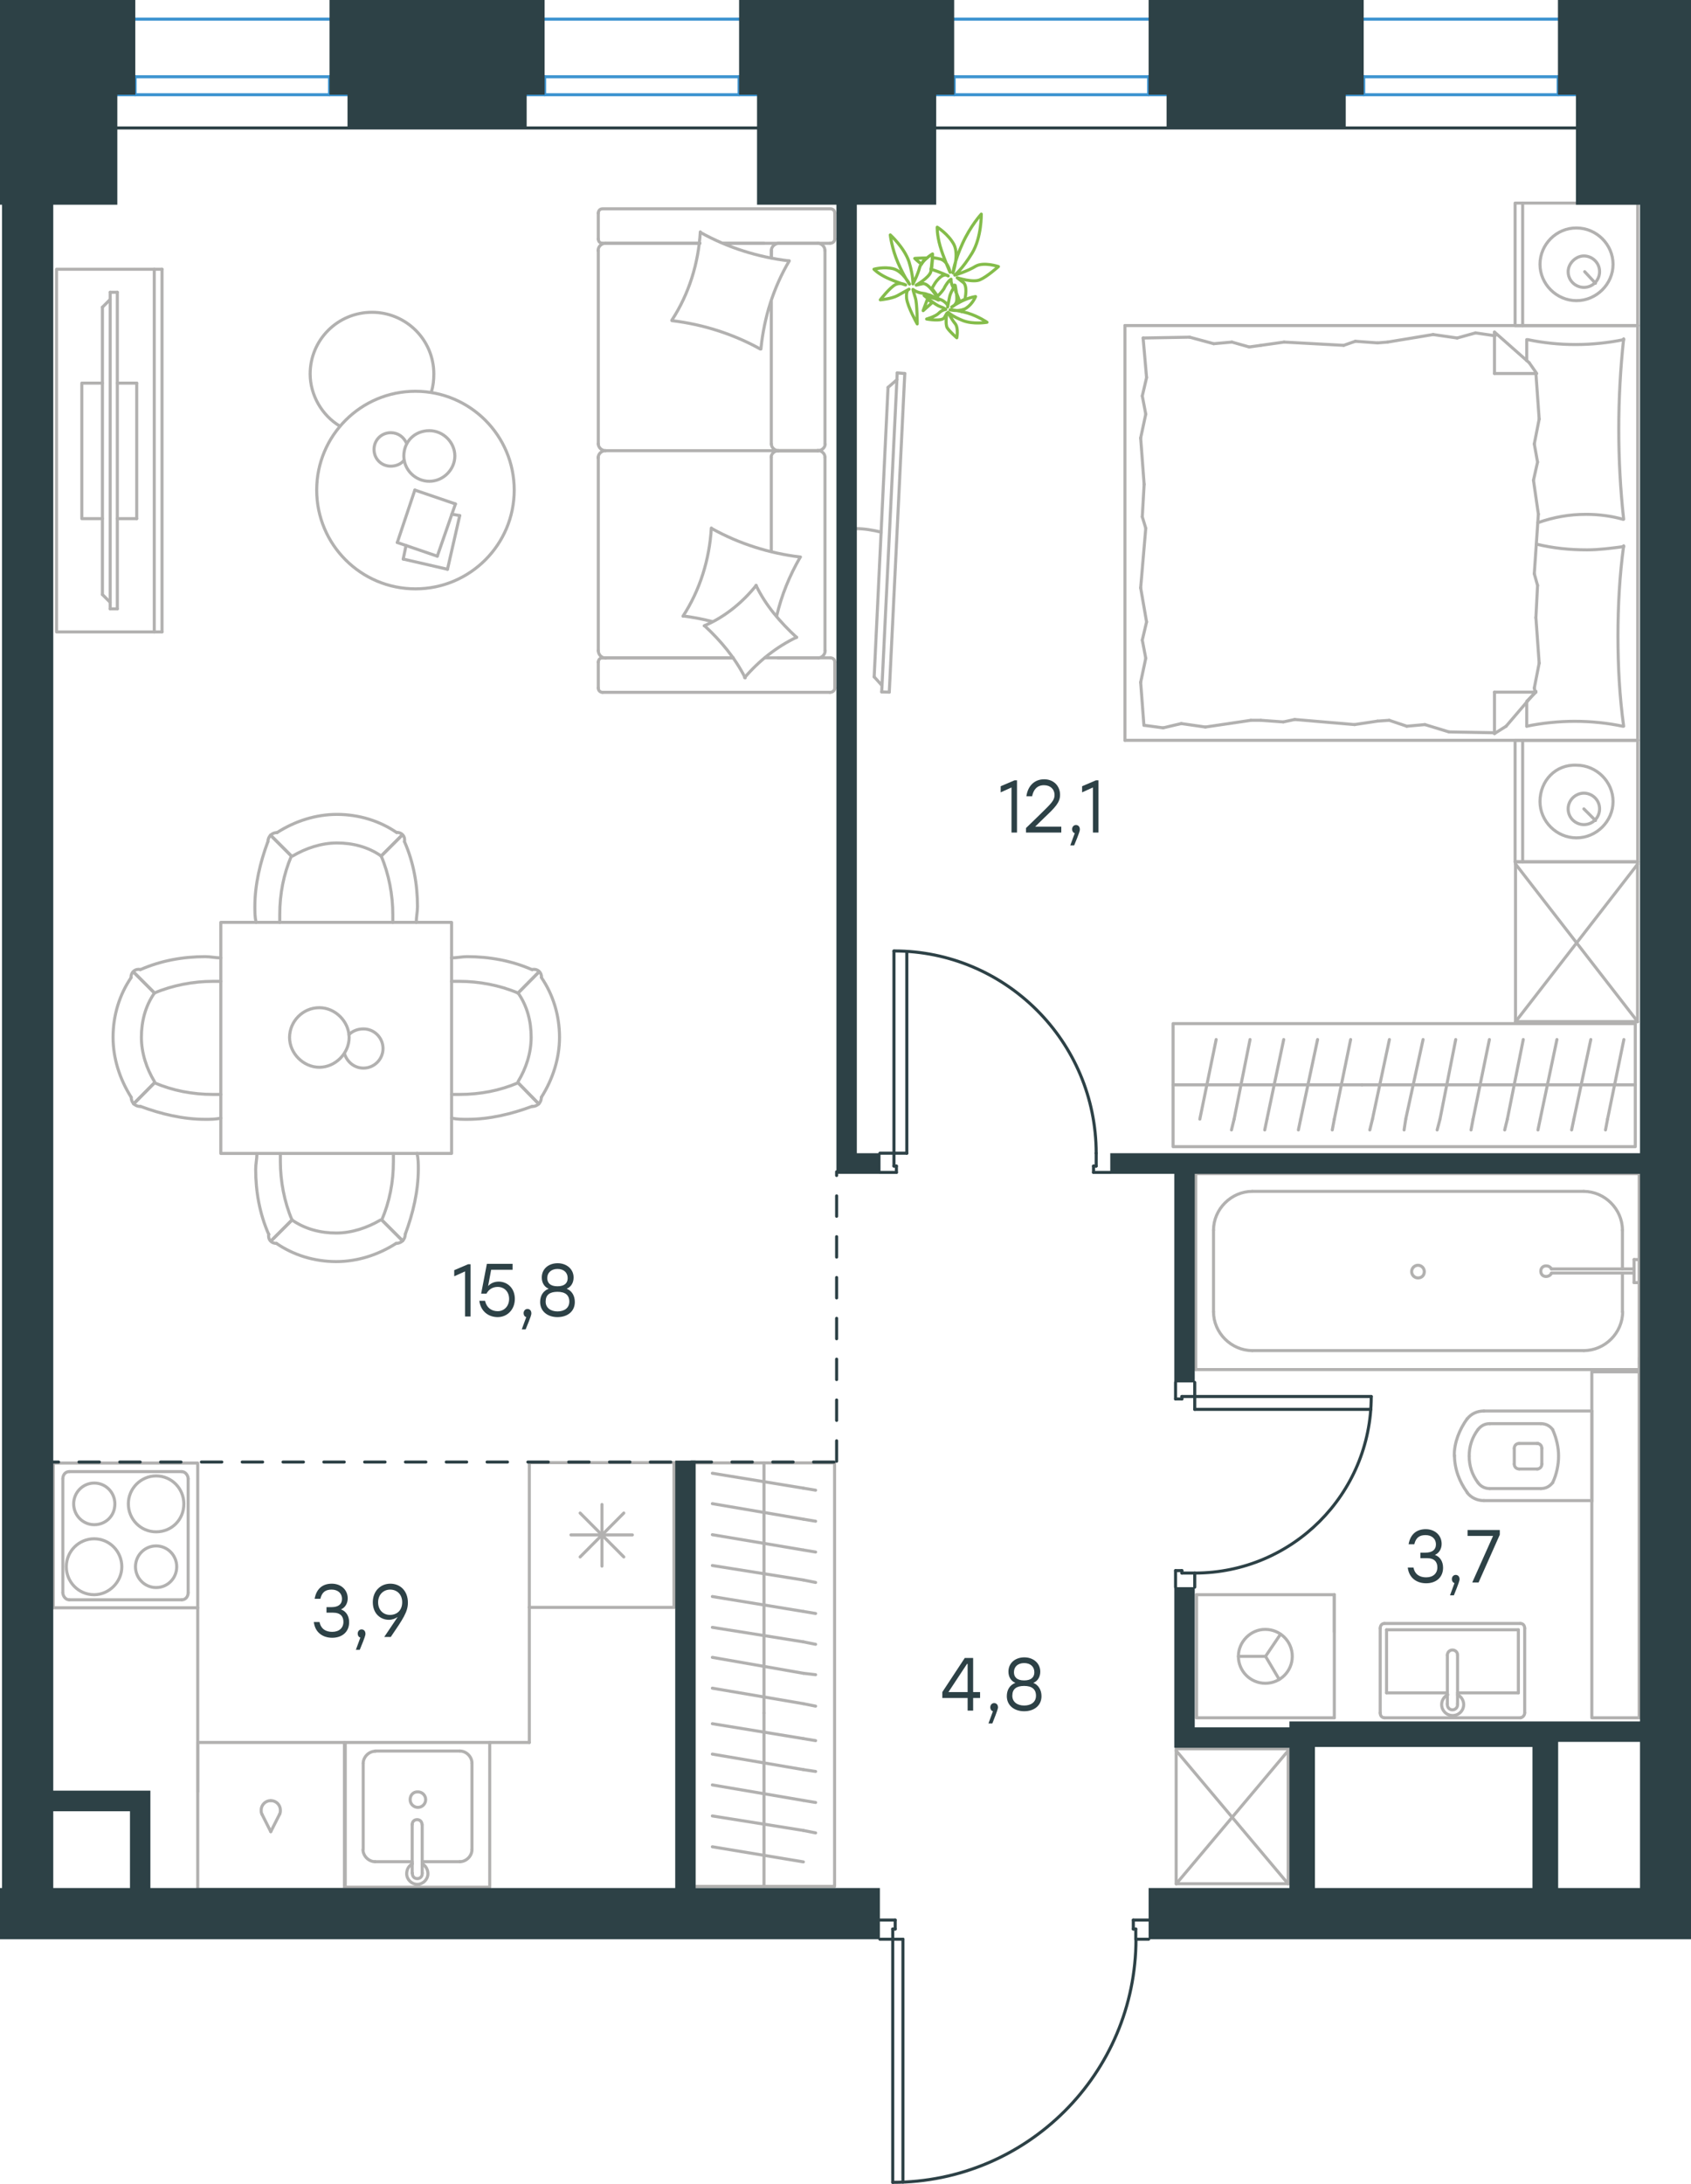 <?xml version="1.0" encoding="utf-8"?>
<!-- Generator: Adobe Illustrator 26.5.0, SVG Export Plug-In . SVG Version: 6.00 Build 0)  -->
<svg version="1.1" id="Слой_1" xmlns="http://www.w3.org/2000/svg" xmlns:xlink="http://www.w3.org/1999/xlink" x="0px" y="0px"
	 viewBox="0 0 828.7 1070" style="enable-background:new 0 0 828.7 1070;" xml:space="preserve">
<style type="text/css">
	.st0{fill:none;stroke:#B2B1B0;stroke-width:1.5;stroke-linecap:round;stroke-linejoin:round;stroke-miterlimit:22.926;}
	.st1{fill:none;stroke:#2D4146;stroke-width:1.5;stroke-linecap:round;stroke-linejoin:round;stroke-miterlimit:22.926;}
	.st2{fill:none;stroke:#3C93D0;stroke-width:1.5;stroke-linecap:round;stroke-linejoin:round;stroke-miterlimit:22.926;}
	.st3{fill-rule:evenodd;clip-rule:evenodd;fill:#2D4146;}
	.st4{enable-background:new    ;}
	.st5{fill:#2D4146;}
	
		.st6{fill:none;stroke:#2D4146;stroke-width:1.5;stroke-linecap:round;stroke-linejoin:round;stroke-miterlimit:22.926;stroke-dasharray:10;}
	.st7{fill:none;stroke:#84BC4A;stroke-width:1.5;stroke-linecap:round;stroke-linejoin:round;stroke-miterlimit:22.926;}
</style>
<g>
	<line class="st0" x1="330.3" y1="716.6" x2="330.3" y2="787.5"/>
	<line class="st0" x1="295" y1="737.1" x2="295" y2="767.3"/>
	<line class="st0" x1="284.3" y1="762.8" x2="305.7" y2="741.3"/>
	<line class="st0" x1="284.3" y1="741.3" x2="305.7" y2="762.8"/>
	<line class="st0" x1="279.8" y1="752" x2="309.9" y2="752"/>
	<line class="st0" x1="330.3" y1="787.5" x2="259.4" y2="787.5"/>
	<line class="st0" x1="259.4" y1="716.6" x2="259.4" y2="787.5"/>
	<line class="st0" x1="330.3" y1="716.6" x2="259.4" y2="716.6"/>
</g>
<g>
	<path class="st0" d="M56.3,736.8c0-5.6-4.5-10.2-10.1-10.2s-10.1,4.6-10.1,10.2c0,5.6,4.5,10.2,10.1,10.2
		C51.7,747,56.3,742.8,56.3,736.8z"/>
	<path class="st0" d="M59.7,767.6c0-7.4-5.9-13.7-13.6-13.7c-7.3,0-13.6,6-13.6,13.7c0,7.4,5.9,13.7,13.6,13.7
		C53.5,781.3,59.7,775,59.7,767.6z"/>
	<path class="st0" d="M86.6,767.6c0-5.6-4.5-10.2-10.1-10.2s-10.1,4.6-10.1,10.2c0,5.6,4.5,10.2,10.1,10.2S86.6,773.3,86.6,767.6z"
		/>
	<path class="st0" d="M90.1,736.8c0-7.4-5.9-13.7-13.6-13.7c-7.3,0-13.6,6-13.6,13.7c0,7.4,5.9,13.7,13.6,13.7
		S90.1,744.5,90.1,736.8z"/>
	<line class="st0" x1="30.8" y1="780.3" x2="30.8" y2="724.5"/>
	<line class="st0" x1="89.1" y1="783.8" x2="33.9" y2="783.8"/>
	<line class="st0" x1="92.2" y1="724.5" x2="92.2" y2="780.3"/>
	<line class="st0" x1="33.9" y1="721" x2="89.1" y2="721"/>
	<path class="st0" d="M92.2,780.3L92.2,780.3c0,2.1-1.4,3.5-3.1,3.5"/>
	<path class="st0" d="M30.8,724.5L30.8,724.5c0-2.1,1.4-3.5,3.1-3.5"/>
	<path class="st0" d="M33.9,783.8L33.9,783.8c-1.7,0-3.1-1.8-3.1-3.5"/>
	<path class="st0" d="M89.1,721L89.1,721c1.7,0,3.1,1.8,3.1,3.5"/>
	<rect x="26.1" y="716.8" class="st0" width="70.8" height="70.9"/>
</g>
<g>
	<g>
		<rect x="169.2" y="853.7" class="st0" width="70.8" height="70.9"/>
		<line class="st0" x1="202" y1="893.9" x2="202" y2="917.7"/>
		<line class="st0" x1="206.9" y1="912.1" x2="225.4" y2="912.1"/>
		<line class="st0" x1="225.4" y1="857.9" x2="183.8" y2="857.9"/>
		<line class="st0" x1="183.8" y1="912.1" x2="202" y2="912.1"/>
		<line class="st0" x1="178" y1="863.9" x2="178" y2="906.2"/>
		<line class="st0" x1="206.9" y1="917.7" x2="206.9" y2="893.9"/>
		<line class="st0" x1="231.3" y1="906.2" x2="231.3" y2="863.9"/>
		<path class="st0" d="M202,893.9L202,893.9c0-1.4,1-2.4,2.4-2.4s2.4,1,2.4,2.4"/>
		<path class="st0" d="M231.3,906.2c0,3.1-2.8,5.9-5.9,5.9"/>
		<path class="st0" d="M206.9,913.1c1.7,1,2.8,2.8,2.8,4.9c0,2.8-2.4,5.2-5.2,5.2s-5.2-2.4-5.2-5.2c0-2.1,1-3.8,2.8-4.9"/>
		<path class="st0" d="M178,863.9c0-3.1,2.8-5.9,5.9-5.9"/>
		<path class="st0" d="M183.8,912.1c-3.1,0-5.9-2.8-5.9-5.9"/>
		<path class="st0" d="M225.4,857.9c3.1,0,5.9,2.8,5.9,5.9"/>
		<path class="st0" d="M206.9,917.7v0.3c0,1.4-1,2.4-2.4,2.4s-2.4-1-2.4-2.4v-0.3"/>
		<path class="st0" d="M201,881.7c0,2.1,1.7,3.8,3.8,3.8s3.8-1.7,3.8-3.8s-1.7-3.8-3.8-3.8C202.4,877.8,201,879.6,201,881.7z"/>
	</g>
	<g>
		<rect x="96.9" y="853.7" class="st0" width="71.9" height="72"/>
		<line class="st0" x1="132.7" y1="897.4" x2="137" y2="888.9"/>
		<line class="st0" x1="128.4" y1="888.9" x2="132.7" y2="897.4"/>
		<path class="st0" d="M128.4,888.9c-0.4-0.7-0.4-1.4-0.4-2.1c0-2.5,2.1-4.6,4.6-4.6"/>
		<path class="st0" d="M137,888.9c0.4-0.7,0.4-1.4,0.4-2.1c0-2.5-2.1-4.6-4.6-4.6"/>
	</g>
</g>
<line class="st0" x1="259.4" y1="787.5" x2="259.4" y2="853.7"/>
<line class="st0" x1="96.9" y1="787.7" x2="96.9" y2="877.8"/>
<line class="st0" x1="240.1" y1="853.7" x2="259.4" y2="853.7"/>
<g>
	<line class="st0" x1="374.4" y1="924.2" x2="374.4" y2="839.3"/>
	<line class="st0" x1="399.7" y1="852.8" x2="393.7" y2="851.8"/>
	<line class="st0" x1="393.7" y1="851.8" x2="349.1" y2="844.5"/>
	<line class="st0" x1="399.7" y1="867.9" x2="393.7" y2="867"/>
	<line class="st0" x1="393.7" y1="867" x2="349.1" y2="859.4"/>
	<line class="st0" x1="399.7" y1="883.1" x2="393.7" y2="882.1"/>
	<line class="st0" x1="393.7" y1="882.1" x2="349.1" y2="874.5"/>
	<line class="st0" x1="399.7" y1="898" x2="393.7" y2="896.8"/>
	<line class="st0" x1="393.7" y1="896.8" x2="349.1" y2="889.7"/>
	<line class="st0" x1="393.7" y1="912.2" x2="349.1" y2="904.8"/>
	<rect x="340.1" y="716.7" class="st0" width="68.9" height="207.5"/>
	<line class="st0" x1="374.4" y1="839.3" x2="374.4" y2="716.7"/>
	<line class="st0" x1="399.7" y1="730.1" x2="393.7" y2="729.1"/>
	<line class="st0" x1="393.7" y1="729.1" x2="349.1" y2="721.8"/>
	<line class="st0" x1="399.7" y1="745.3" x2="393.7" y2="744.3"/>
	<line class="st0" x1="393.7" y1="744.3" x2="349.1" y2="736.7"/>
	<line class="st0" x1="399.7" y1="760.4" x2="393.7" y2="759.4"/>
	<line class="st0" x1="393.7" y1="759.4" x2="349.1" y2="751.9"/>
	<line class="st0" x1="399.7" y1="775.3" x2="393.7" y2="774.1"/>
	<line class="st0" x1="393.7" y1="774.1" x2="349.1" y2="767"/>
	<line class="st0" x1="399.7" y1="790.5" x2="393.7" y2="789.5"/>
	<line class="st0" x1="393.7" y1="789.5" x2="349.1" y2="782.2"/>
	<line class="st0" x1="399.7" y1="805.6" x2="393.7" y2="804.4"/>
	<line class="st0" x1="393.7" y1="804.4" x2="349.1" y2="797.3"/>
	<line class="st0" x1="399.7" y1="820.5" x2="393.7" y2="819.8"/>
	<line class="st0" x1="393.7" y1="819.8" x2="349.1" y2="812"/>
	<line class="st0" x1="393.7" y1="834.7" x2="349.1" y2="827.1"/>
	<line class="st0" x1="399.7" y1="835.9" x2="393.7" y2="834.7"/>
</g>
<g>
	<rect x="576.4" y="856.8" class="st0" width="54.9" height="66.1"/>
	<line class="st0" x1="576.4" y1="923" x2="631.3" y2="857.7"/>
	<line class="st0" x1="576.4" y1="857.7" x2="631.3" y2="923"/>
</g>
<g>
	<line class="st0" x1="780.1" y1="735.6" x2="780.1" y2="691.3"/>
	<g>
		<line class="st0" x1="727.2" y1="735.2" x2="780.1" y2="735.2"/>
		<line class="st0" x1="755.1" y1="697.5" x2="730.1" y2="697.5"/>
		<line class="st0" x1="730.1" y1="729.3" x2="755.1" y2="729.3"/>
		<line class="st0" x1="753.7" y1="707.2" x2="744.5" y2="707.2"/>
		<line class="st0" x1="744.5" y1="719.7" x2="753.7" y2="719.7"/>
		<line class="st0" x1="755.6" y1="717.3" x2="755.6" y2="709.6"/>
		<line class="st0" x1="780.1" y1="691.3" x2="727.2" y2="691.3"/>
		<line class="st0" x1="742.1" y1="709.6" x2="742.1" y2="717.3"/>
		<path class="st0" d="M719,695.1c-3.8,5.3-6.3,11.6-6.3,17.8c0,0,0,0,0,0.5"/>
		<path class="st0" d="M755.6,709.6c0-1.4-1-2.4-2.4-2.4"/>
		<path class="st0" d="M760.9,700.4c-1.4-1.9-3.4-2.9-5.8-2.9"/>
		<path class="st0" d="M744.5,707.2c-1.4,0-2.4,1-2.4,2.4"/>
		<path class="st0" d="M724.3,700.4c-2.9,3.9-4.3,8.2-4.3,13"/>
		<path class="st0" d="M742.1,717.3c0,1.4,1,2.4,2.4,2.4"/>
		<path class="st0" d="M753.2,719.7c1.4,0,2.4-1,2.4-2.4"/>
		<path class="st0" d="M755.1,729.3c2.4,0,4.3-1,5.8-2.9"/>
		<path class="st0" d="M760.9,726.4c1.9-3.9,2.9-8.7,2.9-13s-1-8.7-2.9-13"/>
		<path class="st0" d="M724.3,726.4c1.4,1.9,3.4,2.9,5.8,2.9"/>
		<path class="st0" d="M712.8,713L712.8,713c0,6.7,2.4,13,6.3,18.3"/>
		<path class="st0" d="M727.2,691.3c-3.4,0-6.3,1.4-8.2,3.9"/>
		<path class="st0" d="M719,731.3c1.9,2.4,4.8,3.9,8.2,3.9"/>
		<path class="st0" d="M720,713.4L720,713.4c0,4.8,1.4,9.1,4.3,13"/>
		<path class="st0" d="M730.1,697.5c-2.4,0-4.3,1-5.8,2.9"/>
	</g>
	<rect x="780.1" y="672.1" class="st0" width="23.2" height="169.5"/>
</g>
<g>
	<line class="st0" x1="744.1" y1="798.5" x2="744.1" y2="829.4"/>
	<line class="st0" x1="744.1" y1="829.4" x2="714.3" y2="829.4"/>
	<line class="st0" x1="709.3" y1="829.4" x2="679.5" y2="829.4"/>
	<line class="st0" x1="679.5" y1="798.5" x2="744.1" y2="798.5"/>
	<line class="st0" x1="679.5" y1="829.4" x2="679.5" y2="798.5"/>
	<line class="st0" x1="678.5" y1="841.6" x2="745.1" y2="841.6"/>
	<line class="st0" x1="676.4" y1="797.8" x2="676.4" y2="839.2"/>
	<line class="st0" x1="745.1" y1="795.4" x2="678.5" y2="795.4"/>
	<line class="st0" x1="747.2" y1="839.2" x2="747.2" y2="797.8"/>
	<path class="st0" d="M747.2,797.8c0-1.4-0.8-2.4-2.1-2.4"/>
	<path class="st0" d="M678.5,795.4c-1.3,0-2.1,1-2.1,2.4"/>
	<path class="st0" d="M676.4,839.2c0,1.4,0.8,2.4,2.1,2.4"/>
	<path class="st0" d="M745.1,841.6c0.8,0,2.1-1,2.1-2.4"/>
	<line class="st0" x1="709.3" y1="810.9" x2="709.3" y2="834.8"/>
	<line class="st0" x1="714.3" y1="834.8" x2="714.3" y2="810.9"/>
	<path class="st0" d="M709.3,810.9L709.3,810.9c0-1.4,1.1-2.5,2.5-2.5s2.5,1.1,2.5,2.4l0,0"/>
	<path class="st0" d="M714.3,830.3c1.8,0.9,3,2.8,3,4.8c0,3-2.4,5.4-5.4,5.4s-5.4-2.4-5.4-5.4c0-2,1.2-3.9,3-4.8"/>
	<path class="st0" d="M714.3,834.8c0,0.1,0,0.2,0,0.4c0,1.4-1.1,2.5-2.5,2.5s-2.5-1.1-2.5-2.5c0-0.1,0-0.2,0-0.4"/>
</g>
<g>
	<line class="st0" x1="795.1" y1="624.5" x2="795.1" y2="642.7"/>
	<line class="st0" x1="795.1" y1="602.7" x2="795.1" y2="621.7"/>
	<line class="st0" x1="776.2" y1="661.7" x2="613.7" y2="661.7"/>
	<line class="st0" x1="594.7" y1="642.7" x2="594.7" y2="602.7"/>
	<line class="st0" x1="586" y1="575" x2="803.3" y2="575"/>
	<line class="st0" x1="586" y1="671" x2="586" y2="575"/>
	<line class="st0" x1="613.7" y1="583.7" x2="776.2" y2="583.7"/>
	<line class="st0" x1="803.3" y1="671" x2="586" y2="671"/>
	<line class="st0" x1="803.3" y1="575" x2="803.3" y2="671"/>
	<path class="st0" d="M594.7,642.7c0,10.3,8.7,19,19,19"/>
	<path class="st0" d="M795.1,602.7c0-10.3-8.7-19-19-19"/>
	<path class="st0" d="M613.7,583.7c-10.3,0-19,8.7-19,19"/>
	<path class="st0" d="M776.2,661.7c10.3,0,19-8.7,19-19"/>
	<line class="st0" x1="803.3" y1="665.3" x2="803.3" y2="667.9"/>
	<line class="st0" x1="800.8" y1="623.7" x2="760.3" y2="623.7"/>
	<line class="st0" x1="760.3" y1="621.7" x2="800.8" y2="621.7"/>
	<line class="st0" x1="803.3" y1="617.1" x2="803.3" y2="628.4"/>
	<line class="st0" x1="803.3" y1="628.4" x2="800.8" y2="628.4"/>
	<line class="st0" x1="800.8" y1="628.4" x2="800.8" y2="617.1"/>
	<line class="st0" x1="800.8" y1="617.1" x2="803.3" y2="617.1"/>
	<path class="st0" d="M760.3,621.7c-0.5-1-1.5-1.5-2.6-1.5c-1.5,0-2.6,1-2.6,2.6c0,1.5,1,2.6,2.6,2.6c1,0,2-0.5,2.6-1.5"/>
	<path class="st0" d="M698,623c0-1.7-1.4-3.1-3.1-3.1s-3.1,1.4-3.1,3.1c0,1.7,1.4,3.1,3.1,3.1C696.9,626.1,698,624.7,698,623z"/>
</g>
<g>
	<line class="st0" x1="586.4" y1="781.3" x2="586.4" y2="841.6"/>
	<g>
		<line class="st0" x1="653.9" y1="841.6" x2="586.4" y2="841.6"/>
		<line class="st0" x1="653.9" y1="799.4" x2="653.9" y2="781.3"/>
		<line class="st0" x1="653.9" y1="841.6" x2="653.9" y2="781.3"/>
		<line class="st0" x1="620.2" y1="811.5" x2="627.5" y2="800.7"/>
		<line class="st0" x1="620.2" y1="811.5" x2="606.9" y2="811.5"/>
		<line class="st0" x1="620.2" y1="811.5" x2="626.9" y2="822.8"/>
		<path class="st0" d="M606.9,811.5c0,7.3,5.9,13.2,13.2,13.2s13.2-5.9,13.2-13.2s-5.9-13.2-13.2-13.2
			C613.1,798.2,606.9,804.2,606.9,811.5z"/>
		<line class="st0" x1="653.9" y1="781.3" x2="586.4" y2="781.3"/>
	</g>
</g>
<g>
	<line class="st0" x1="802.6" y1="362.7" x2="802.6" y2="422.3"/>
	<line class="st0" x1="742.5" y1="422.3" x2="742.5" y2="362.7"/>
	<line class="st0" x1="742.5" y1="362.7" x2="802.6" y2="362.7"/>
	<line class="st0" x1="802.6" y1="422.3" x2="742.5" y2="422.3"/>
	<line class="st0" x1="776.2" y1="396.3" x2="781.9" y2="402"/>
	<line class="st0" x1="746.2" y1="422.3" x2="746.2" y2="362.7"/>
	<path class="st0" d="M754.7,392.7c0,9.7,8.1,17.8,17.9,17.8c9.7,0,17.9-8.1,17.9-17.8c0-9.7-8.1-17.8-17.9-17.8
		C762.4,374.4,754.7,382.5,754.7,392.7z"/>
	<path class="st0" d="M768.5,396.3c0,4.5,3.7,7.7,7.7,7.7c4.5,0,7.7-3.6,7.7-7.7c0-4.5-3.7-7.7-7.7-7.7
		C772.2,388.6,768.5,391.9,768.5,396.3z"/>
	<line class="st0" x1="802.6" y1="159.5" x2="802.6" y2="362.7"/>
	<line class="st0" x1="748.2" y1="176.7" x2="748.2" y2="166.4"/>
	<line class="st0" x1="752.7" y1="339.1" x2="732.4" y2="339.1"/>
	<line class="st0" x1="748.2" y1="343.6" x2="752.7" y2="339.1"/>
	<line class="st0" x1="551.3" y1="159.5" x2="802.6" y2="159.5"/>
	<line class="st0" x1="732.4" y1="359.4" x2="732.4" y2="339.1"/>
	<line class="st0" x1="802.6" y1="362.7" x2="551.3" y2="362.7"/>
	<line class="st0" x1="732.4" y1="162.7" x2="749.4" y2="177.7"/>
	<line class="st0" x1="749.4" y1="177.7" x2="753.1" y2="183"/>
	<line class="st0" x1="748.2" y1="355.8" x2="748.2" y2="343.9"/>
	<line class="st0" x1="752.7" y1="183" x2="732.4" y2="183"/>
	<line class="st0" x1="752.7" y1="338.7" x2="738.1" y2="355.8"/>
	<line class="st0" x1="738.1" y1="355.8" x2="732.4" y2="359.4"/>
	<line class="st0" x1="732.4" y1="162.7" x2="732.4" y2="183"/>
	<line class="st0" x1="559.8" y1="253.2" x2="560.7" y2="237.3"/>
	<line class="st0" x1="561.9" y1="304.7" x2="559" y2="288"/>
	<line class="st0" x1="561.5" y1="322.5" x2="559.8" y2="313.6"/>
	<line class="st0" x1="559.8" y1="313.6" x2="561.9" y2="304.7"/>
	<line class="st0" x1="561.5" y1="258.8" x2="559.8" y2="253.2"/>
	<line class="st0" x1="559" y1="288" x2="561.5" y2="258.8"/>
	<line class="st0" x1="560.6" y1="355.4" x2="559" y2="334.3"/>
	<line class="st0" x1="559" y1="334.3" x2="561.5" y2="322.5"/>
	<line class="st0" x1="561.9" y1="185" x2="560.2" y2="165.6"/>
	<line class="st0" x1="561.5" y1="202.9" x2="559.8" y2="194"/>
	<line class="st0" x1="559.8" y1="194" x2="561.9" y2="185"/>
	<line class="st0" x1="560.7" y1="237.3" x2="559" y2="214.6"/>
	<line class="st0" x1="559" y1="214.6" x2="561.5" y2="202.9"/>
	<line class="st0" x1="551.3" y1="159.5" x2="551.3" y2="362.7"/>
	<path class="st0" d="M795.7,254.4c-1.6-14.6-2.4-29.2-2.4-44.2c0-14.6,0.8-29.6,2.4-44.2"/>
	<path class="st0" d="M753.6,256.1c8.1-2.8,15.3-4.1,23.8-4.1c6.1,0,12.2,0.8,17.9,2.4"/>
	<path class="st0" d="M795.7,166.4c-7.7,1.6-15.8,2.4-23.5,2.4c-8.1,0-15.8-0.8-23.5-2.4"/>
	<path class="st0" d="M795.7,267.8c-6.1,0.8-12.2,1.6-17.9,1.6c-8.5,0-16.6-0.8-24.8-2.8"/>
	<line class="st0" x1="680.8" y1="352.9" x2="675.1" y2="353.3"/>
	<line class="st0" x1="698.3" y1="355" x2="689.4" y2="355.8"/>
	<line class="st0" x1="689.4" y1="355.8" x2="680.8" y2="352.9"/>
	<line class="st0" x1="732.4" y1="359" x2="710.1" y2="358.6"/>
	<line class="st0" x1="710.1" y1="358.6" x2="698.3" y2="355"/>
	<line class="st0" x1="628.9" y1="353.7" x2="617.9" y2="352.9"/>
	<line class="st0" x1="675.1" y1="353.3" x2="663.8" y2="355"/>
	<line class="st0" x1="634.5" y1="352.5" x2="628.9" y2="353.7"/>
	<line class="st0" x1="663.8" y1="355" x2="634.5" y2="352.5"/>
	<line class="st0" x1="617.9" y1="352.9" x2="613" y2="352.9"/>
	<line class="st0" x1="578.9" y1="354.5" x2="570" y2="356.6"/>
	<line class="st0" x1="570" y1="356.6" x2="561.1" y2="355.4"/>
	<line class="st0" x1="613" y1="352.9" x2="590.7" y2="356.2"/>
	<line class="st0" x1="590.7" y1="356.2" x2="578.9" y2="354.5"/>
	<line class="st0" x1="612.2" y1="170" x2="617.9" y2="169.2"/>
	<line class="st0" x1="594.8" y1="168.4" x2="603.7" y2="167.6"/>
	<line class="st0" x1="603.7" y1="167.6" x2="612.2" y2="170"/>
	<line class="st0" x1="560.2" y1="165.6" x2="583" y2="165.2"/>
	<line class="st0" x1="583" y1="165.2" x2="594.8" y2="168.4"/>
	<line class="st0" x1="664.2" y1="167.2" x2="675.1" y2="168"/>
	<line class="st0" x1="617.9" y1="169.2" x2="629.3" y2="167.6"/>
	<line class="st0" x1="658.5" y1="169.2" x2="664.2" y2="167.2"/>
	<line class="st0" x1="629.3" y1="167.6" x2="658.5" y2="169.2"/>
	<line class="st0" x1="675.1" y1="168" x2="680" y2="167.6"/>
	<line class="st0" x1="732" y1="164.4" x2="732.8" y2="164.4"/>
	<line class="st0" x1="714.1" y1="165.6" x2="723.1" y2="163.1"/>
	<line class="st0" x1="723.1" y1="163.1" x2="732" y2="164.4"/>
	<line class="st0" x1="680" y1="167.6" x2="702.3" y2="163.9"/>
	<line class="st0" x1="702.3" y1="163.9" x2="714.1" y2="165.6"/>
	<path class="st0" d="M795.7,355.8c-2-14.6-2.8-29.2-2.8-44.2c0-14.6,0.8-29.6,2.8-44.2"/>
	<path class="st0" d="M748.2,355.8c7.7-1.6,15.8-2.4,23.5-2.4c8.1,0,15.8,0.8,23.5,2.4"/>
	<line class="st0" x1="753.5" y1="286.8" x2="752.7" y2="302.6"/>
	<line class="st0" x1="751.5" y1="235.3" x2="753.9" y2="251.9"/>
	<line class="st0" x1="751.9" y1="217.5" x2="753.5" y2="226.4"/>
	<line class="st0" x1="753.5" y1="226.4" x2="751.5" y2="235.3"/>
	<line class="st0" x1="751.9" y1="281.1" x2="753.5" y2="286.8"/>
	<line class="st0" x1="753.9" y1="251.9" x2="751.9" y2="281.1"/>
	<line class="st0" x1="752.7" y1="183" x2="754.3" y2="205.3"/>
	<line class="st0" x1="754.3" y1="205.3" x2="751.9" y2="217.5"/>
	<line class="st0" x1="751.9" y1="337.1" x2="752.3" y2="339.1"/>
	<line class="st0" x1="752.7" y1="302.6" x2="754.3" y2="324.9"/>
	<line class="st0" x1="754.3" y1="324.9" x2="751.9" y2="337.1"/>
	<line class="st0" x1="802.6" y1="99.5" x2="802.6" y2="159.5"/>
	<line class="st0" x1="742.5" y1="159.5" x2="742.5" y2="99.5"/>
	<line class="st0" x1="742.9" y1="99.5" x2="802.6" y2="99.5"/>
	<line class="st0" x1="802.6" y1="159.5" x2="742.9" y2="159.5"/>
	<line class="st0" x1="776.6" y1="133.1" x2="781.9" y2="138.8"/>
	<line class="st0" x1="746.2" y1="159.5" x2="746.2" y2="99.5"/>
	<path class="st0" d="M754.7,129.5c0,9.7,8.1,17.8,17.9,17.8c9.7,0,17.9-8.1,17.9-17.8s-8.1-17.8-17.9-17.8
		C762.8,111.6,754.7,119.7,754.7,129.5z"/>
	<path class="st0" d="M768.5,133.1c0,4.5,3.7,7.7,7.7,7.7c4.5,0,7.7-3.7,7.7-7.7c0-4.5-3.7-7.7-7.7-7.7
		C772.2,125.4,768.5,129.1,768.5,133.1z"/>
</g>
<g>
	<path class="st0" d="M431.8,260.7c-4.1-1-8.3-1.7-12.3-1.7"/>
	<line class="st0" x1="439.7" y1="182.7" x2="432.1" y2="339"/>
	<line class="st0" x1="435.8" y1="339.1" x2="443.4" y2="183"/>
	<line class="st0" x1="443.4" y1="183" x2="439.7" y2="182.7"/>
	<line class="st0" x1="428.4" y1="331.6" x2="435.2" y2="189.8"/>
	<line class="st0" x1="432.1" y1="335.7" x2="428.4" y2="331.6"/>
	<line class="st0" x1="435.2" y1="189.8" x2="439.6" y2="186"/>
	<line class="st0" x1="435.8" y1="339.1" x2="432.1" y2="339"/>
</g>
<g>
	<line class="st0" x1="574.9" y1="531.5" x2="667.5" y2="531.5"/>
	<line class="st0" x1="652.9" y1="553.6" x2="653.9" y2="548.3"/>
	<line class="st0" x1="653.9" y1="548.3" x2="661.9" y2="509.3"/>
	<line class="st0" x1="636.3" y1="553.6" x2="637.4" y2="548.3"/>
	<line class="st0" x1="637.4" y1="548.3" x2="645.7" y2="509.3"/>
	<line class="st0" x1="619.8" y1="553.6" x2="620.9" y2="548.3"/>
	<line class="st0" x1="620.9" y1="548.3" x2="629.1" y2="509.3"/>
	<line class="st0" x1="603.5" y1="553.6" x2="604.8" y2="548.3"/>
	<line class="st0" x1="604.8" y1="548.3" x2="612.6" y2="509.3"/>
	<line class="st0" x1="588" y1="548.3" x2="596" y2="509.3"/>
	<rect x="574.9" y="501.5" class="st0" width="226.5" height="60.3"/>
	<line class="st0" x1="667.5" y1="531.5" x2="801.4" y2="531.5"/>
	<line class="st0" x1="786.8" y1="553.6" x2="787.8" y2="548.3"/>
	<line class="st0" x1="787.8" y1="548.3" x2="795.8" y2="509.3"/>
	<line class="st0" x1="770.2" y1="553.6" x2="771.3" y2="548.3"/>
	<line class="st0" x1="771.3" y1="548.3" x2="779.6" y2="509.3"/>
	<line class="st0" x1="753.7" y1="553.6" x2="754.8" y2="548.3"/>
	<line class="st0" x1="754.8" y1="548.3" x2="763" y2="509.3"/>
	<line class="st0" x1="737.4" y1="553.6" x2="738.7" y2="548.3"/>
	<line class="st0" x1="738.7" y1="548.3" x2="746.5" y2="509.3"/>
	<line class="st0" x1="720.9" y1="553.6" x2="721.9" y2="548.3"/>
	<line class="st0" x1="721.9" y1="548.3" x2="729.9" y2="509.3"/>
	<line class="st0" x1="704.3" y1="553.6" x2="705.7" y2="548.3"/>
	<line class="st0" x1="705.7" y1="548.3" x2="713.4" y2="509.3"/>
	<line class="st0" x1="688.1" y1="553.6" x2="688.9" y2="548.3"/>
	<line class="st0" x1="688.9" y1="548.3" x2="697.4" y2="509.3"/>
	<line class="st0" x1="672.6" y1="548.3" x2="680.9" y2="509.3"/>
	<line class="st0" x1="671.3" y1="553.6" x2="672.6" y2="548.3"/>
</g>
<g>
	<rect x="742.7" y="422.2" class="st0" width="59.8" height="78.3"/>
	<line class="st0" x1="742.7" y1="500.6" x2="802.6" y2="423.3"/>
	<line class="st0" x1="742.7" y1="423.3" x2="802.6" y2="500.6"/>
</g>
<g>
	<line class="st0" x1="378" y1="147.8" x2="378" y2="217.5"/>
	<line class="st0" x1="293.2" y1="337.1" x2="293.2" y2="324.4"/>
	<line class="st0" x1="293.2" y1="318.8" x2="293.2" y2="224"/>
	<line class="st0" x1="354.5" y1="119.2" x2="374.4" y2="119.2"/>
	<line class="st0" x1="296.7" y1="119.2" x2="343" y2="119.2"/>
	<line class="st0" x1="296.7" y1="322.3" x2="359.3" y2="322.3"/>
	<line class="st0" x1="381.2" y1="220.8" x2="401.1" y2="220.8"/>
	<line class="st0" x1="378" y1="224" x2="378" y2="270.1"/>
	<line class="st0" x1="409.1" y1="104.4" x2="409.1" y2="117.1"/>
	<line class="st0" x1="401.1" y1="220.8" x2="381.2" y2="220.8"/>
	<line class="st0" x1="404.3" y1="318.8" x2="404.3" y2="224"/>
	<line class="st0" x1="359.3" y1="322.3" x2="295.3" y2="322.3"/>
	<line class="st0" x1="293.2" y1="217.5" x2="293.2" y2="122.8"/>
	<line class="st0" x1="293.2" y1="117.1" x2="293.2" y2="104.4"/>
	<line class="st0" x1="378" y1="122.8" x2="378" y2="126.3"/>
	<line class="st0" x1="406.7" y1="119.2" x2="354.5" y2="119.2"/>
	<line class="st0" x1="378" y1="122.8" x2="378" y2="126.3"/>
	<line class="st0" x1="401.1" y1="119.2" x2="381.2" y2="119.2"/>
	<line class="st0" x1="401.1" y1="220.8" x2="381.2" y2="220.8"/>
	<line class="st0" x1="404.3" y1="217.5" x2="404.3" y2="122.8"/>
	<line class="st0" x1="343" y1="119.2" x2="295.3" y2="119.2"/>
	<line class="st0" x1="406.7" y1="339.2" x2="295.3" y2="339.2"/>
	<line class="st0" x1="409.1" y1="324.4" x2="409.1" y2="337.1"/>
	<line class="st0" x1="374.8" y1="322.3" x2="406.7" y2="322.3"/>
	<line class="st0" x1="381.2" y1="220.8" x2="296.7" y2="220.8"/>
	<line class="st0" x1="381.2" y1="322.3" x2="401.1" y2="322.3"/>
	<path class="st0" d="M406.7,119.2c1.7,0,2.4-1.2,2.4-2.1"/>
	<path class="st0" d="M295.3,322.3c-1.5,0-2.1,1.2-2.1,2.1"/>
	<path class="st0" d="M409.1,324.4c0-1.5-1.2-2.1-2.1-2.1"/>
	<path class="st0" d="M378,217.5c0,1.6,1.5,3.3,3.6,3.3"/>
	<path class="st0" d="M401.1,322.3c1.6,0,3.3-1.5,3.3-3.6"/>
	<path class="st0" d="M404.3,122.8c0-1.8-1.5-3.6-3.6-3.6"/>
	<path class="st0" d="M293.2,217.5c0,1.6,1.5,3.3,3.6,3.3"/>
	<path class="st0" d="M400.8,220.8c1.8,0,3.6-1.4,3.6-3.3"/>
	<path class="st0" d="M296.7,220.8c-1.8,0-3.6,1.5-3.6,3.6"/>
	<path class="st0" d="M409.1,104.4c0-1.5-1.2-2.1-2.1-2.1H295.3c-1.5,0-2.1,1.2-2.1,2.1"/>
	<path class="st0" d="M404.3,224c0-1.6-1.5-3.3-3.6-3.3"/>
	<path class="st0" d="M293.2,337.1c0,1.5,1.2,2.1,2.1,2.1"/>
	<path class="st0" d="M296.7,119.2c-1.8,0-3.6,1.5-3.6,3.6"/>
	<path class="st0" d="M293.2,117.1c0,1.5,1.2,2.1,2.1,2.1"/>
	<path class="st0" d="M293.2,318.8c0,1.8,1.5,3.6,3.6,3.6"/>
	<path class="st0" d="M381.9,119.2c-2,0-3.9,1.5-3.9,3.6"/>
	<path class="st0" d="M381.5,220.8c-1.8,0-3.6,1.4-3.6,3.3"/>
	<path class="st0" d="M406.7,339.2c1.7,0,2.4-1.2,2.4-2.1"/>
	<path class="st0" d="M372.6,171c-13.3-7.4-28.2-12.1-43.3-13.9"/>
	<path class="st0" d="M365.2,332.1c-5-9.8-11.9-18.1-19.9-25.5"/>
	<path class="st0" d="M345.1,306.6c9.8-4.1,18.7-11.3,25.5-19.8"/>
	<path class="st0" d="M329.3,156.8c8.3-12.7,13-27.8,13.9-43.2"/>
	<path class="st0" d="M348.9,259c13.3,7.4,28.2,12.1,43.3,13.9"/>
	<path class="st0" d="M392.2,272.9c-5.3,9.2-9.2,18.7-11.6,29"/>
	<path class="st0" d="M334.7,301.9c8.3-12.7,13-27.8,13.9-43.2"/>
	<path class="st0" d="M343.3,113.9c13.3,7.4,28.2,12.1,43.3,13.9"/>
	<path class="st0" d="M386.8,127.8c-7.7,13-12.4,27.8-13.9,43.2"/>
	<path class="st0" d="M370.5,286.8c4.7,9.8,11.9,18.1,19.9,25.5"/>
	<path class="st0" d="M348.9,304.5c-4.4-1.2-9.5-2.1-13.9-2.7"/>
	<path class="st0" d="M390.4,312.2c-9.8,4.7-18.4,11.5-25.5,19.8"/>
</g>
<g>
	<line class="st0" x1="219.3" y1="278.9" x2="197.6" y2="273.9"/>
	<line class="st0" x1="197.6" y1="273.9" x2="199" y2="267.2"/>
	<line class="st0" x1="221.4" y1="251.9" x2="225.3" y2="252.6"/>
	<line class="st0" x1="225.3" y1="252.6" x2="219.3" y2="278.9"/>
	<line class="st0" x1="214.3" y1="272.5" x2="194.7" y2="265.8"/>
	<line class="st0" x1="194.7" y1="265.8" x2="203.3" y2="240.1"/>
	<line class="st0" x1="203.3" y1="240.1" x2="223.2" y2="246.9"/>
	<line class="st0" x1="223.2" y1="246.9" x2="214.3" y2="272.5"/>
	<ellipse class="st0" cx="203.6" cy="240.1" rx="48.4" ry="48.4"/>
	<path class="st0" d="M197.9,223.4c0,6.8,5.7,12.4,12.5,12.4s12.5-5.7,12.5-12.4s-5.7-12.4-12.5-12.4
		C203.3,211,197.9,216.3,197.9,223.4z"/>
	<path class="st0" d="M197.9,225.6c-1.4,1.8-3.9,2.8-6.4,2.8c-4.6,0-8.2-3.6-8.2-8.2c0-4.6,3.6-8.2,8.2-8.2c3.6,0,6.4,2.1,7.8,5.3"
		/>
	<path class="st0" d="M166.6,208.8c-8.9-5.3-14.6-15.3-14.6-25.6c0-16.7,13.5-30.2,30.3-30.2c16.7,0,30.3,13.5,30.3,30.2
		c0,3-0.3,5.9-1.2,8.9"/>
</g>
<g>
	<g>
		<line class="st0" x1="75.6" y1="309.6" x2="75.6" y2="131.9"/>
		<polyline class="st0" points="79.4,131.9 27.7,131.9 27.7,309.6 79.4,309.6 		"/>
		<line class="st0" x1="79.4" y1="309.6" x2="79.4" y2="131.9"/>
	</g>
	<g>
		<polyline class="st0" points="50.2,187.7 40.1,187.7 40.1,254.1 50.2,254.1 		"/>
		<line class="st0" x1="57.5" y1="254.1" x2="67" y2="254.1"/>
		<line class="st0" x1="67" y1="254.1" x2="67" y2="187.7"/>
		<line class="st0" x1="67" y1="187.7" x2="57.5" y2="187.7"/>
		<line class="st0" x1="57.5" y1="298.3" x2="54" y2="298.3"/>
		<line class="st0" x1="50.2" y1="150.5" x2="54" y2="146.7"/>
		<line class="st0" x1="54" y1="295.1" x2="50.2" y2="291.3"/>
		<line class="st0" x1="54" y1="143.2" x2="54" y2="298.3"/>
		<line class="st0" x1="57.5" y1="298.3" x2="57.5" y2="143.2"/>
		<line class="st0" x1="57.5" y1="143.2" x2="54" y2="143.2"/>
		<line class="st0" x1="50.2" y1="291.3" x2="50.2" y2="150.5"/>
	</g>
</g>
<g>
	<rect x="108.2" y="451.9" class="st0" width="113.1" height="113.2"/>
	<path class="st0" d="M253.9,486.5c4.5,6.4,6.4,14,6.4,21.7s-2.5,15.3-6.4,21.7"/>
	<path class="st0" d="M221.3,469.3c2.5,0,5.1-0.6,7.6-0.6c10.8,0,21.7,1.9,31.9,6.4"/>
	<path class="st0" d="M260.9,542c-10.2,3.8-21,6.4-31.9,6.4c-2.5,0-5.1,0-7.6-0.6"/>
	<path class="st0" d="M221.3,480.8c1.3,0,2.5,0,3.8,0c9.6,0,19.8,1.9,28.7,5.7"/>
	<path class="st0" d="M253.9,530.5c-8.9,3.8-18.5,5.7-28.7,5.7c-1.3,0-2.5,0-3.8,0"/>
	<path class="st0" d="M265.3,478.9c5.7,8.3,8.9,18.5,8.9,29.3c0,10.2-3.2,20.4-8.9,29.4"/>
	<line class="st0" x1="253.9" y1="486.5" x2="264" y2="476.3"/>
	<line class="st0" x1="253.9" y1="530.5" x2="264" y2="540.8"/>
	<line class="st0" x1="253.9" y1="486.5" x2="264" y2="476.3"/>
	<line class="st0" x1="253.9" y1="530.5" x2="264" y2="540.8"/>
	<path class="st0" d="M265.3,537.6c0,2.6-1.9,4.5-4.5,4.5"/>
	<path class="st0" d="M260.9,475c2.5-0.5,4.5,1.3,4.5,3.8"/>
	<path class="st0" d="M75.7,486.5c-4.5,6.4-6.4,14-6.4,21.7s2.5,15.3,6.4,21.7"/>
	<path class="st0" d="M108.2,469.3c-2.5,0-5.1-0.6-7.6-0.6c-10.8,0-21.7,1.9-31.9,6.4"/>
	<path class="st0" d="M68.7,542c10.2,3.8,21,6.4,31.9,6.4c2.5,0,5.1,0,7.6-0.6"/>
	<path class="st0" d="M108.2,480.8c-1.3,0-2.5,0-3.8,0c-9.6,0-19.8,1.9-28.7,5.7"/>
	<path class="st0" d="M75.7,530.5c8.9,3.8,18.5,5.7,28.7,5.7c1.3,0,2.5,0,3.8,0"/>
	<path class="st0" d="M64.3,478.9c-5.7,8.3-8.9,18.5-8.9,29.3c0,10.2,3.2,20.4,8.9,29.4"/>
	<line class="st0" x1="75.7" y1="486.5" x2="65.5" y2="476.3"/>
	<line class="st0" x1="75.7" y1="530.5" x2="65.5" y2="540.8"/>
	<line class="st0" x1="75.7" y1="486.5" x2="65.5" y2="476.3"/>
	<line class="st0" x1="75.7" y1="530.5" x2="65.5" y2="540.8"/>
	<path class="st0" d="M64.3,537.6c0,2.6,1.9,4.5,4.5,4.5"/>
	<path class="st0" d="M68.7,475c-2.5-0.5-4.5,1.3-4.5,3.8"/>
	<path class="st0" d="M186.8,419.4c-6.4-4.5-14-6.4-21.7-6.4c-7.6,0-15.3,2.6-21.7,6.4"/>
	<path class="st0" d="M204,451.9c0-2.6,0.6-5.1,0.6-7.7c0-10.8-1.9-21.7-6.4-31.9"/>
	<path class="st0" d="M131.3,412.3c-3.8,10.2-6.4,21.1-6.4,31.9c0,2.6,0,5.1,0.6,7.7"/>
	<path class="st0" d="M192.5,451.9c0-1.3,0-2.6,0-3.8c0-9.6-1.9-19.8-5.7-28.7"/>
	<path class="st0" d="M142.8,419.4c-3.8,8.9-5.7,18.5-5.7,28.7c0,1.3,0,2.6,0,3.8"/>
	<path class="st0" d="M194.4,407.9c-8.3-5.7-18.5-8.9-29.3-8.9c-10.2,0-20.4,3.2-29.3,8.9"/>
	<line class="st0" x1="186.8" y1="419.4" x2="197" y2="409.2"/>
	<line class="st0" x1="142.8" y1="419.4" x2="132.6" y2="409.2"/>
	<line class="st0" x1="186.8" y1="419.4" x2="197" y2="409.2"/>
	<line class="st0" x1="142.8" y1="419.4" x2="132.6" y2="409.2"/>
	<path class="st0" d="M135.8,407.9c-2.5,0-4.5,1.9-4.5,4.5"/>
	<path class="st0" d="M198.2,412.3c0.5-2.6-1.3-4.5-3.8-4.5"/>
	<path class="st0" d="M141.9,508.3c0,7.8,6.8,14.6,14.6,14.6s14.6-6.8,14.6-14.6c0-7.8-6.8-14.6-14.6-14.6
		C148.3,493.7,141.9,500.5,141.9,508.3z"/>
	<path class="st0" d="M171,506.9c1.8-1.8,4.3-2.8,7.1-2.8c5.3,0,9.6,4.3,9.6,9.6c0,5.3-4.3,9.6-9.6,9.6c-4.3,0-7.8-2.8-9.2-6.8"/>
	<path class="st0" d="M143.1,597.7c6.4,4.5,14,6.4,21.7,6.4c7.6,0,15.3-2.6,21.7-6.4"/>
	<path class="st0" d="M125.9,565.2c0,2.6-0.6,5.1-0.6,7.7c0,10.8,1.9,21.7,6.4,31.9"/>
	<path class="st0" d="M198.6,604.7c3.8-10.2,6.4-21.1,6.4-31.9c0-2.6,0-5.1-0.6-7.7"/>
	<path class="st0" d="M137.4,565.2c0,1.3,0,2.6,0,3.8c0,9.6,1.9,19.8,5.7,28.7"/>
	<path class="st0" d="M187.1,597.7c3.8-8.9,5.7-18.5,5.7-28.7c0-1.3,0-2.6,0-3.8"/>
	<path class="st0" d="M135.5,609.2c8.3,5.7,18.5,8.9,29.3,8.9c10.2,0,20.4-3.2,29.3-8.9"/>
	<line class="st0" x1="143.1" y1="597.7" x2="132.9" y2="607.9"/>
	<line class="st0" x1="187.1" y1="597.7" x2="197.3" y2="607.9"/>
	<line class="st0" x1="143.1" y1="597.7" x2="132.9" y2="607.9"/>
	<line class="st0" x1="187.1" y1="597.7" x2="197.3" y2="607.9"/>
	<path class="st0" d="M194.1,609.2c2.5,0,4.5-1.9,4.5-4.5"/>
	<path class="st0" d="M131.7,604.7c-0.5,2.6,1.3,4.5,3.8,4.5"/>
</g>
<line class="st1" x1="585.5" y1="684.2" x2="585.5" y2="690.5"/>
<line class="st1" x1="585.5" y1="684.2" x2="672" y2="684.2"/>
<line class="st1" x1="585.5" y1="690.5" x2="671.8" y2="690.5"/>
<line class="st1" x1="576.1" y1="777.6" x2="576.1" y2="769.5"/>
<line class="st1" x1="585.5" y1="770.7" x2="585.5" y2="777.6"/>
<line class="st1" x1="579.2" y1="770.7" x2="585.5" y2="770.7"/>
<line class="st1" x1="579.2" y1="769.5" x2="579.2" y2="770.7"/>
<line class="st1" x1="576.1" y1="769.5" x2="579.2" y2="769.5"/>
<path class="st1" d="M585.5,770.7c47.8,0,86.5-38.7,86.5-86.5"/>
<line class="st1" x1="576.1" y1="677.3" x2="576.1" y2="685.4"/>
<line class="st1" x1="585.5" y1="684.2" x2="585.5" y2="677.3"/>
<line class="st1" x1="579.2" y1="684.2" x2="585.5" y2="684.2"/>
<line class="st1" x1="579.2" y1="685.4" x2="579.2" y2="684.2"/>
<line class="st1" x1="576.1" y1="685.4" x2="579.2" y2="685.4"/>
<line class="st1" x1="438.1" y1="565" x2="444.4" y2="565"/>
<line class="st1" x1="438.1" y1="565" x2="438.1" y2="466"/>
<line class="st1" x1="444.4" y1="565" x2="444.4" y2="466.2"/>
<line class="st1" x1="544.1" y1="574.4" x2="535.9" y2="574.4"/>
<line class="st1" x1="537.2" y1="571.3" x2="537.2" y2="565"/>
<line class="st1" x1="535.9" y1="571.3" x2="537.2" y2="571.3"/>
<line class="st1" x1="535.9" y1="574.4" x2="535.9" y2="571.3"/>
<path class="st1" d="M537.2,565c0-54.7-44.4-99.1-99.1-99.1"/>
<line class="st1" x1="431.2" y1="574.4" x2="439.3" y2="574.4"/>
<line class="st1" x1="438.1" y1="565" x2="431.2" y2="565"/>
<line class="st1" x1="438.1" y1="571.3" x2="438.1" y2="565"/>
<line class="st1" x1="439.3" y1="571.3" x2="438.1" y2="571.3"/>
<line class="st1" x1="439.3" y1="574.4" x2="439.3" y2="571.3"/>
<line class="st1" x1="437.5" y1="950.1" x2="442.5" y2="950.1"/>
<line class="st1" x1="437.5" y1="950.1" x2="437.5" y2="1069.2"/>
<line class="st1" x1="442.5" y1="950.1" x2="442.5" y2="1069.1"/>
<line class="st1" x1="562.9" y1="940.7" x2="555.4" y2="940.7"/>
<line class="st1" x1="556.6" y1="950.1" x2="562.9" y2="950.1"/>
<line class="st1" x1="556.6" y1="945.1" x2="556.6" y2="950.1"/>
<line class="st1" x1="555.4" y1="945.1" x2="556.6" y2="945.1"/>
<line class="st1" x1="555.4" y1="940.7" x2="555.4" y2="945.1"/>
<path class="st1" d="M437.5,1069.2c65.8,0,119.2-53.3,119.2-119.2"/>
<line class="st1" x1="431.2" y1="940.7" x2="438.7" y2="940.7"/>
<line class="st1" x1="437.5" y1="950.1" x2="431.2" y2="950.1"/>
<line class="st1" x1="437.5" y1="945.1" x2="437.5" y2="950.1"/>
<line class="st1" x1="438.7" y1="945.1" x2="437.5" y2="945.1"/>
<line class="st1" x1="438.7" y1="940.7" x2="438.7" y2="945.1"/>
<line class="st1" x1="14.7" y1="62.7" x2="810.1" y2="62.7"/>
<line class="st2" x1="14.7" y1="9.4" x2="810.1" y2="9.4"/>
<rect x="57.4" y="37.6" class="st2" width="8.8" height="8.8"/>
<rect x="161.5" y="37.6" class="st2" width="8.8" height="8.8"/>
<line class="st2" x1="66.2" y1="37.6" x2="161.5" y2="37.6"/>
<line class="st2" x1="66.2" y1="46.4" x2="161.5" y2="46.4"/>
<rect x="258.1" y="37.6" class="st2" width="8.8" height="8.8"/>
<rect x="362.2" y="37.6" class="st2" width="8.8" height="8.8"/>
<line class="st2" x1="266.9" y1="37.6" x2="362.2" y2="37.6"/>
<line class="st2" x1="266.9" y1="46.4" x2="362.2" y2="46.4"/>
<rect x="458.8" y="37.6" class="st2" width="8.8" height="8.8"/>
<rect x="562.9" y="37.6" class="st2" width="8.8" height="8.8"/>
<line class="st2" x1="467.6" y1="37.6" x2="562.9" y2="37.6"/>
<line class="st2" x1="467.6" y1="46.4" x2="562.9" y2="46.4"/>
<rect x="659.5" y="37.6" class="st2" width="8.8" height="8.8"/>
<rect x="763.6" y="37.6" class="st2" width="8.8" height="8.8"/>
<line class="st2" x1="668.3" y1="37.6" x2="763.6" y2="37.6"/>
<line class="st2" x1="668.3" y1="46.4" x2="763.6" y2="46.4"/>
<polygon class="st3" points="571.7,62.7 659.5,62.7 659.5,37.6 659.5,37.6 659.5,46.4 668.3,46.4 668.3,37.6 668.3,37.6 668.3,0 
	562.9,0 562.9,37.6 562.9,37.6 562.9,46.4 571.7,46.4 "/>
<polygon class="st3" points="371,100.3 409.9,100.3 409.9,565 409.9,575.1 419.9,575.1 431.5,575.1 431.5,565 419.9,565 
	419.9,100.3 458.8,100.3 458.8,37.6 458.8,37.6 458.8,46.4 467.6,46.4 467.6,37.6 467.6,37.6 467.6,0 362.2,0 362.2,37.6 
	362.2,46.4 371,46.4 "/>
<polygon class="st3" points="170.3,62.7 258.1,62.7 258.1,37.6 258.1,37.6 258.1,46.4 266.9,46.4 266.9,37.6 266.9,37.6 266.9,0 
	161.5,0 161.5,37.6 161.5,46.4 170.3,46.4 "/>
<g class="st4">
	<path class="st5" d="M498.4,382.2v25.7h-2.7v-22.1l-5.3,2.4v-3l6.8-2.9H498.4z"/>
	<path class="st5" d="M520.1,407.9h-17.3v-2.2l6.7-6.5c5.6-5.5,7.3-7,7.3-9.7c0-2.8-2-4.8-5.2-4.8c-3.3,0-5.1,2.1-5.8,5.4H503
		c0.7-5.1,4-8.3,8.7-8.3c4.7,0,7.8,3.3,7.8,7.6c0,3.8-2.4,6.2-7.8,11.3l-4.4,4.3h12.8V407.9z"/>
	<path class="st5" d="M526.4,414.2h-1.9l2.2-6c-0.8-0.2-1.3-1-1.3-1.9c0-1.2,0.8-2.1,1.9-2.1c0.8,0,1.9,0.5,1.9,2.2
		C529.2,406.9,529.1,407.7,526.4,414.2z"/>
	<path class="st5" d="M538.3,382.2v25.7h-2.7v-22.1l-5.3,2.4v-3l6.8-2.9H538.3z"/>
</g>
<g class="st4">
	<path class="st5" d="M707.2,768.1c0,4.7-3.4,7.6-8.3,7.6c-4.5,0-8.4-2.5-9-7.7h2.8c0.7,3.5,3.2,4.8,6.2,4.8c3.4,0,5.5-1.9,5.5-4.9
		c0-2.6-1.4-4.5-5.1-4.5h-3.2v-2.7h2.4c3.5,0,5.2-1.5,5.2-4c0-2.9-2.1-4.6-5.1-4.6c-2.8,0-4.7,1.1-5.5,4.5h-2.8
		c0.9-5.2,4.2-7.4,8.4-7.4c4.4,0,7.8,2.9,7.8,7.2c0,2.4-1.2,4.5-3.3,5.4C705.7,762.7,707.2,765,707.2,768.1z"/>
	<path class="st5" d="M712.5,781.6h-1.9l2.2-6c-0.8-0.2-1.3-1-1.3-1.9c0-1.2,0.8-2.1,1.9-2.1c0.8,0,1.9,0.5,1.9,2.2
		C715.2,774.4,715.1,775.2,712.5,781.6z"/>
	<path class="st5" d="M735,749.6v2.3l-10.4,23.4h-3.1l10.2-22.8h-12.5v-2.9H735z"/>
</g>
<g class="st4">
	<path class="st5" d="M480.3,831.9h-3.4v6.2h-2.7v-6.2h-12.4V829l11-16.7h4.1V829h3.4V831.9z M474.2,829v-13.8h-0.3l-9.1,13.8
		L474.2,829z"/>
	<path class="st5" d="M486.3,844.4h-1.9l2.2-6c-0.8-0.2-1.3-1-1.3-1.9c0-1.2,0.8-2.1,1.9-2.1c0.8,0,1.9,0.5,1.9,2.2
		C489,837.1,488.9,837.9,486.3,844.4z"/>
	<path class="st5" d="M510.4,831c0,4.7-3.7,7.4-8.5,7.4c-4.8,0-8.5-2.8-8.5-7.4c0-3.1,1.5-5.5,4.2-6.5c-2.2-0.9-3.4-3-3.4-5.5
		c0-4.3,3.4-7,7.8-7c4.3,0,7.8,2.8,7.8,7c0,2.5-1.2,4.6-3.4,5.5C508.9,825.5,510.4,828,510.4,831z M507.7,830.8c0-3.2-2-4.8-5.8-4.8
		c-3.8,0-5.8,1.5-5.8,4.8c0,3,2.4,4.8,5.8,4.8C505.3,835.6,507.7,833.9,507.7,830.8z M496.9,819.3c0,2.3,1.4,4,5,4s5-1.7,5-4
		c0-2.8-2-4.5-5-4.5C498.9,814.8,496.9,816.5,496.9,819.3z"/>
</g>
<g class="st4">
	<path class="st5" d="M171.1,794.8c0,4.7-3.4,7.6-8.3,7.6c-4.5,0-8.4-2.5-9-7.7h2.8c0.7,3.5,3.2,4.8,6.2,4.8c3.4,0,5.5-1.9,5.5-4.9
		c0-2.6-1.4-4.5-5.1-4.5H160v-2.7h2.4c3.5,0,5.2-1.5,5.2-4c0-2.9-2.1-4.6-5.1-4.6c-2.8,0-4.7,1.1-5.5,4.5h-2.8
		c0.9-5.2,4.2-7.4,8.4-7.4c4.4,0,7.8,2.9,7.8,7.2c0,2.4-1.2,4.5-3.3,5.4C169.6,789.4,171.1,791.7,171.1,794.8z"/>
	<path class="st5" d="M176.3,808.3h-1.9l2.2-6c-0.8-0.2-1.3-1-1.3-1.9c0-1.2,0.8-2.1,1.9-2.1c0.8,0,1.9,0.5,1.9,2.2
		C179.1,801,179,801.8,176.3,808.3z"/>
	<path class="st5" d="M199.9,785.2c0,4.5-2.4,8-8.4,16.8h-3.2l6.6-9.8c-1.2,0.8-2.6,1.4-4.3,1.4c-4.1,0-7.9-3-7.9-8.6
		c0-5.5,3.8-9.1,8.6-9.1C196,775.9,199.9,779.3,199.9,785.2z M197.1,785c0-3.9-2.6-6.2-5.9-6.2c-3.3,0-5.9,2.5-5.9,6.2
		c0,3.9,2.6,6.2,5.8,6.2C194.6,791.2,197.1,788.9,197.1,785z"/>
</g>
<g class="st4">
	<path class="st5" d="M230.6,619.3V645h-2.7v-22.1l-5.3,2.4v-3l6.8-2.9H230.6z"/>
	<path class="st5" d="M252.3,636.4c0,5.2-3.7,8.9-8.4,8.9c-4.4,0-8.3-2.7-9-8h2.8c0.7,3.3,3.1,5.1,6.2,5.1c3.3,0,5.6-2.6,5.6-6
		c0-3.6-2.4-5.9-5.6-5.9c-2.6,0-4.4,1.3-5.5,3.3h-2.6l2.8-14.6h12.6v2.9h-10.5l-1.5,8c1.3-1.4,3-2.2,5.3-2.2
		C248.8,628,252.3,631.2,252.3,636.4z"/>
	<path class="st5" d="M257.6,651.3h-1.9l2.2-6c-0.8-0.2-1.3-1-1.3-1.9c0-1.2,0.8-2.1,1.9-2.1c0.8,0,1.9,0.5,1.9,2.2
		C260.4,644,260.3,644.8,257.6,651.3z"/>
	<path class="st5" d="M281.7,637.9c0,4.7-3.7,7.4-8.5,7.4s-8.5-2.8-8.5-7.4c0-3.1,1.5-5.5,4.2-6.5c-2.2-0.9-3.4-3-3.4-5.5
		c0-4.3,3.4-7,7.8-7c4.3,0,7.8,2.8,7.8,7c0,2.5-1.2,4.6-3.4,5.5C280.3,632.4,281.7,634.9,281.7,637.9z M279,637.7
		c0-3.2-2-4.8-5.8-4.8c-3.8,0-5.8,1.5-5.8,4.8c0,3,2.4,4.8,5.8,4.8C276.6,642.5,279,640.8,279,637.7z M268.2,626.2c0,2.3,1.4,4,5,4
		s5-1.7,5-4c0-2.8-2-4.5-5-4.5C270.3,621.7,268.2,623.4,268.2,626.2z"/>
</g>
<path class="st3" d="M340.9,925V715.6h-10V925H73.7v-47.7h-5h-5H26.1v-777h31.4V37.6l0,0v8.8h8.8v-8.8l0,0V0H0v100.3h1V925H0v25.1
	h431.2V925H340.9z M63.7,925H26.1v-37.6h37.6C63.7,887.4,63.7,925,63.7,925z"/>
<path class="st3" d="M562.9,925v25.1h265.8v-18.9V925v-31.4v-25.1v-136v-10v-37.6v-10.1V100.3V0h-65.2v37.6l0,0v8.8h8.8v53.9h31.4
	V565H544.1v10.1h31.4v102.2h10V575.1h218.2v268.3h-40.1h-10.9H751H631.9v2.9h-46.4v-68.7h-10v68.7v2.4v7.6h56.4V925H562.9z
	 M763.6,855.9v-2.5h40.1V925h-40.1V855.9z M644.4,855.9H751V925H644.4V855.9z"/>
<line class="st6" x1="408.7" y1="716.3" x2="13.9" y2="716.3"/>
<line class="st6" x1="410" y1="715.9" x2="410" y2="574.1"/>
<g>
	<path class="st7" d="M467.9,134.8c0,0,3.8-3.1,8.5-10.8c4.7-7.8,4.5-19.1,4.5-19.1s-5.2,5.6-9.2,14.4c-4,8.7-4.7,14.4-4.7,14.4
		s3.1-8.7,0.5-13.9c-2.8-5.2-8.2-8.5-8.2-8.5s-0.2,3.5,1.4,9.2c1.6,5.6,4.9,12.9,4.9,12.9s-0.9-5.2-4.5-6.4
		c-0.9-0.2-2.6-0.7-4.2-0.7c-0.2,1.6-0.2,4-0.7,5.6c0.2,0.2,0.7,0.2,0.7,0.2c3.8,1.2,7.8,3.1,7.8,3.1s-1.9-1.9-5.2,1.9
		c-0.9,0.9-1.9,2.6-2.8,4.2c0.9,1.2,2.1,2.8,2.8,3.8c1.6-1.6,3.1-3.3,3.5-4.5c1.9-3.3,3.1-3.8,3.1-3.8s-0.2,1.6,0.9,3.8
		c0.5-0.7,0.7-0.9,0.7-0.9s0.2,1.4,0.7,3.3c0.7,1.4,1.4,3.1,1.9,4.9c0.7-0.5,1.4-0.7,2.4-1.2l0.2-0.2c0.7-3.3,0.7-6.8-0.7-8
		l-3.1-2.4c0,0,8,2.6,11.3,0.9c3.3-1.4,8.9-6.4,8.9-6.4s-7.1-2.4-11.1-0.2C474,133,467.9,134.8,467.9,134.8z M454.2,126.4
		c-3.1,0-5.9,0.2-5.9,0.2s1.4,1.4,3.3,2.8C452.3,128,453,127.1,454.2,126.4z M455.4,144.5c-0.2,0.2-0.2,0.7-0.5,0.9
		c0.9,0.2,2.4,0.7,3.5,0.9l0.2-0.2C458,145.7,456.8,145,455.4,144.5z M454.5,146.6c-1.2,3.1-2.1,5.6-2.1,5.6s2.1-1.9,4.5-4
		C456.1,147.8,455.2,147.1,454.5,146.6z M471.1,152c0,0.2,0.2,0.7,0.2,0.7h0.2c0-0.2,0.2-0.5,0.2-0.9C471.4,152,471.4,152,471.1,152
		z"/>
	<path class="st7" d="M447.4,139.1c0,0,0.2-3.8-1.9-10.8c-2.4-7.1-9.2-13.2-9.2-13.2s0.7,6.6,3.8,13.7c3.1,7.1,5.6,10.4,5.6,10.4
		s-3.1-6.1-7.8-7.5c-4.7-1.2-9.6,0.2-9.6,0.2s1.9,2.1,6.3,4.2c4.5,2.1,9.2,3.5,9.2,3.5s-2.4-1.4-4.9-0.2c-2.8,1.4-7.5,7.5-7.5,7.5
		s5.6-0.5,8.5-2.1c2.8-1.6,5.6-3.1,5.6-3.1s-1.6,0.2-1.2,4.5c0.5,4.2,5.2,12.5,5.2,12.5s0-9.9-0.9-12.7s-1.2-4.2-1.2-4.2
		s1.9,1.6,4.9,1.9c2.4,0.2,5.2,2.1,7.1,3.1c0.2,0.2,0.7,0.2,0.7,0.2c-0.9-1.6-5.2-8.7-8-8l-3.1,0.7c0,0,6.1-3.5,7.1-6.4
		c0.9-2.8,0.9-8.9,0.9-8.9s-5.2,3.1-6.3,6.6C449.8,134.6,447.4,139.1,447.4,139.1z"/>
	<path class="st7" d="M464.6,153c0,0,1.9,1.9,7.1,4s12,0.9,12,0.9s-4-2.8-9.4-4.5c-5.6-1.6-8.7-1.6-8.7-1.6s4.9,1.2,8-0.9
		c3.1-2.1,4.5-5.6,4.5-5.6s-2.1,0.2-5.4,1.6c-3.3,1.4-6.3,3.5-6.3,3.5s1.9-0.7,2.4-2.8s-0.7-7.8-0.7-7.8s-2.4,3.5-2.8,5.9
		c-0.5,2.4-0.9,4.7-0.9,4.7s0.7-0.9-1.9-2.8c-2.6-1.9-9.6-2.8-9.6-2.8s5.6,4.7,7.8,5.4c2.1,0.7,2.8,1.4,2.8,1.4s-1.9,0.2-3.5,1.9
		c-1.6,1.6-5.9,2.8-5.9,2.8s7.5,1.4,8.7-0.7l1.2-2.1c0,0-0.9,5.2,0.2,7.1c1.2,1.9,4.7,4.9,4.7,4.9s0.9-4.5-0.7-6.8
		C466.2,156.3,464.6,153,464.6,153z"/>
</g>
</svg>
